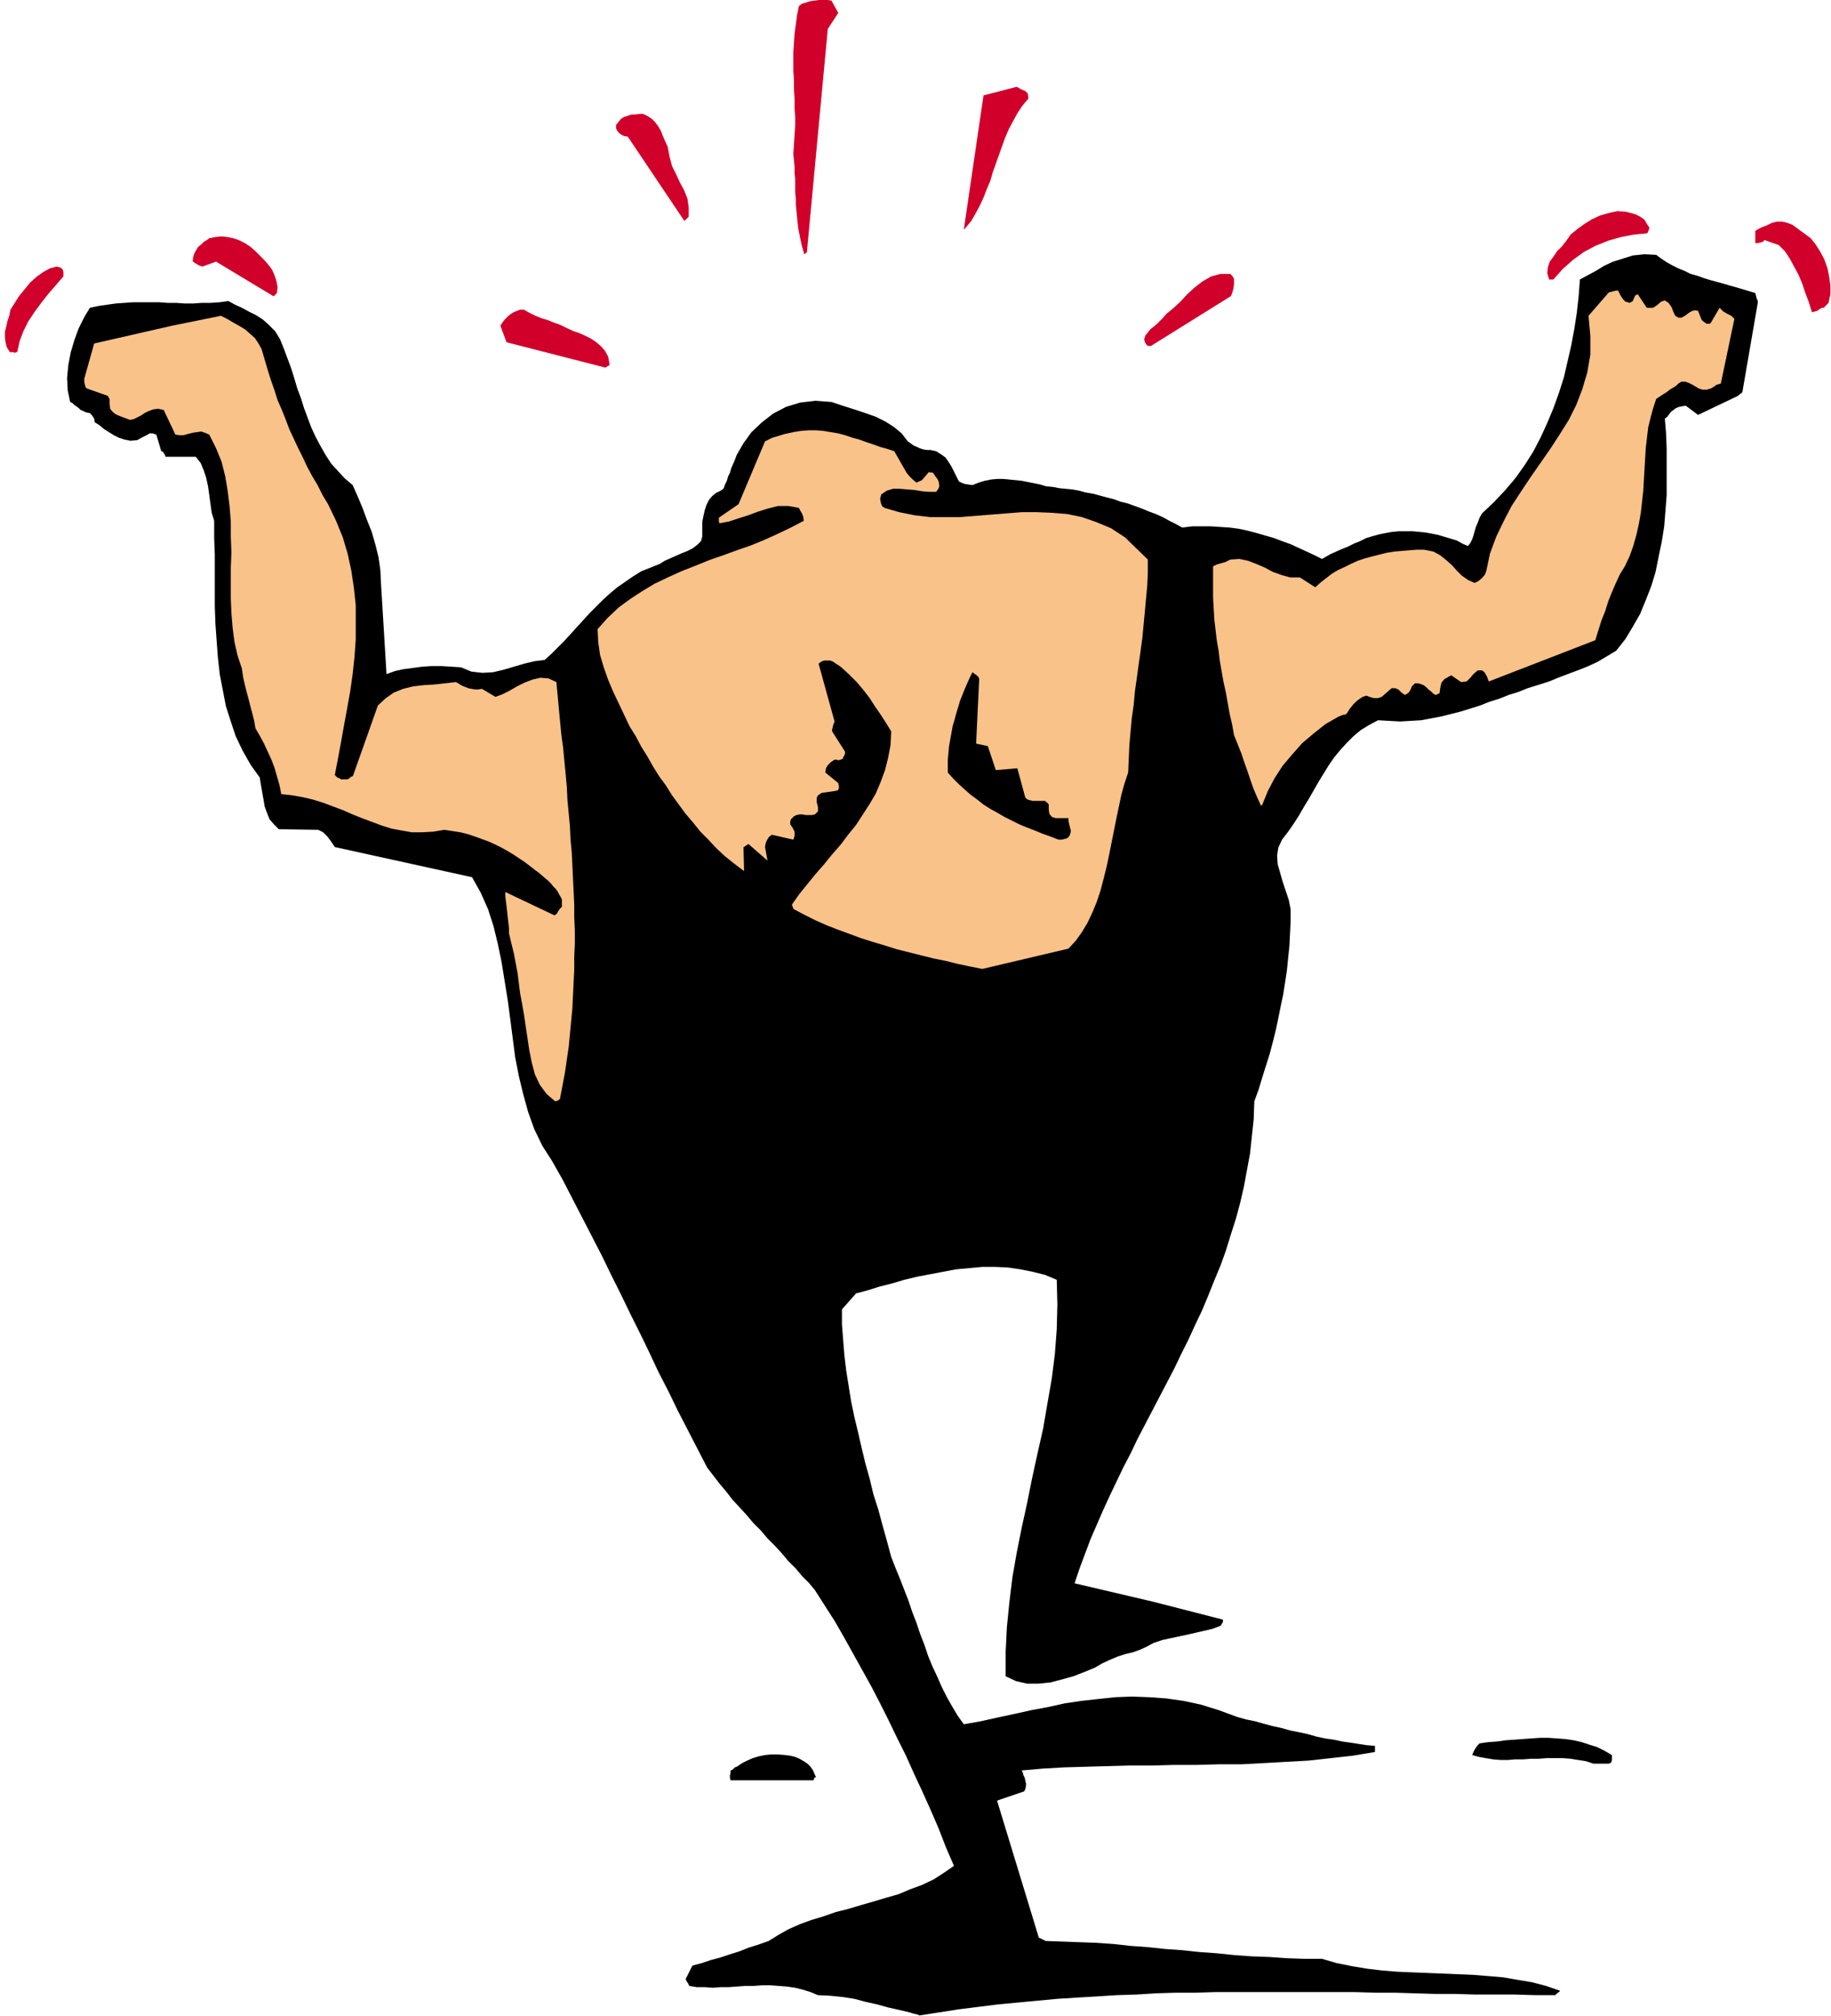 <?xml version="1.0" encoding="UTF-8" standalone="no"?>
<svg
   xmlns:dc="http://purl.org/dc/elements/1.1/"
   xmlns:cc="http://creativecommons.org/ns#"
   xmlns:rdf="http://www.w3.org/1999/02/22-rdf-syntax-ns#"
   xmlns:svg="http://www.w3.org/2000/svg"
   xmlns="http://www.w3.org/2000/svg"
   xmlns:sodipodi="http://sodipodi.sourceforge.net/DTD/sodipodi-0.dtd"
   xmlns:inkscape="http://www.inkscape.org/namespaces/inkscape"
   version="1.0"
   width="75.565mm"
   height="83.185mm"
   id="svg37"
   sodipodi:docname="AD004102.WMF">
  <sodipodi:namedview
     pagecolor="#ffffff"
     bordercolor="#666666"
     borderopacity="1"
     objecttolerance="10"
     gridtolerance="10"
     guidetolerance="10"
     inkscape:pageopacity="0"
     inkscape:pageshadow="2"
     inkscape:window-width="640"
     inkscape:window-height="480"
     id="namedview39" />
  <defs
     id="defs3">
    <pattern
       id="WMFhbasepattern"
       patternUnits="userSpaceOnUse"
       width="6"
       height="6"
       x="0"
       y="0" />
  </defs>
  <path
     style="fill:#000000;fill-rule:evenodd;fill-opacity:1;stroke:none;"
     d="  M 143.424,314.304   L 146.496,313.824   L 149.568,313.344   L 152.64,312.96   L 155.712,312.576   L 158.784,312.288   L 161.856,312   L 164.928,311.712   L 168,311.52   L 171.168,311.328   L 174.24,311.136   L 177.312,311.04   L 180.384,310.848   L 183.456,310.752   L 186.528,310.752   L 189.6,310.656   L 192.768,310.656   L 195.84,310.656   L 198.912,310.656   L 201.984,310.656   L 205.152,310.656   L 208.224,310.656   L 211.296,310.656   L 214.464,310.752   L 217.536,310.752   L 220.608,310.848   L 223.776,310.944   L 226.944,310.944   L 230.016,311.04   L 233.184,311.04   L 236.256,311.04   L 239.424,311.136   L 242.592,311.136   L 242.88,310.848   L 243.168,310.656   L 243.264,310.56   L 243.36,310.464   L 241.152,309.696   L 238.944,309.12   L 236.64,308.736   L 234.432,308.352   L 232.128,308.16   L 229.728,307.968   L 227.424,307.872   L 225.12,307.776   L 222.72,307.68   L 220.32,307.584   L 218.016,307.488   L 215.616,307.296   L 213.216,307.008   L 210.912,306.624   L 208.512,306.144   L 206.208,305.472   L 203.424,305.472   L 200.736,305.376   L 197.952,305.184   L 195.264,305.088   L 192.576,304.896   L 189.792,304.608   L 187.104,304.416   L 184.416,304.128   L 181.728,303.936   L 179.04,303.648   L 176.352,303.456   L 173.76,303.168   L 171.072,302.976   L 168.384,302.88   L 165.792,302.784   L 163.104,302.688   L 162.72,302.496   L 162.336,302.304   L 162.144,302.208   L 162.048,302.208   L 155.52,280.8   L 159.744,279.36   L 159.936,278.976   L 160.032,278.496   L 160.032,278.112   L 159.936,277.728   L 159.84,277.248   L 159.648,276.864   L 159.552,276.48   L 159.36,276.096   L 162.624,275.808   L 165.984,275.616   L 169.344,275.52   L 172.704,275.424   L 176.16,275.328   L 179.616,275.328   L 183.168,275.232   L 186.624,275.232   L 190.176,275.136   L 193.632,275.136   L 197.184,274.944   L 200.64,274.752   L 204.096,274.56   L 207.552,274.176   L 211.008,273.792   L 214.464,273.216   L 214.464,273.024   L 214.464,272.832   L 214.464,272.544   L 214.464,272.256   L 213.216,272.16   L 211.968,271.968   L 210.72,271.776   L 209.376,271.584   L 208.032,271.296   L 206.688,271.104   L 205.344,270.816   L 204,270.432   L 202.656,270.144   L 201.216,269.856   L 199.872,269.472   L 198.528,269.184   L 197.088,268.8   L 195.744,268.416   L 194.304,268.128   L 192.96,267.744   L 190.08,266.688   L 187.296,265.824   L 184.608,265.248   L 181.92,264.864   L 179.232,264.672   L 176.544,264.576   L 173.952,264.672   L 171.264,264.96   L 168.672,265.248   L 166.08,265.632   L 163.488,266.208   L 160.896,266.688   L 158.304,267.264   L 155.616,267.84   L 153.024,268.416   L 150.336,268.896   L 149.376,267.552   L 148.512,266.112   L 147.648,264.576   L 146.88,263.04   L 146.208,261.504   L 145.44,259.872   L 144.768,258.24   L 144.192,256.512   L 143.52,254.784   L 142.944,253.056   L 142.272,251.328   L 141.696,249.6   L 141.024,247.872   L 140.352,246.144   L 139.68,244.512   L 139.008,242.784   L 138.336,240.288   L 137.664,237.888   L 136.992,235.392   L 136.224,232.992   L 135.648,230.592   L 134.976,228.192   L 134.4,225.792   L 133.824,223.296   L 133.248,220.896   L 132.768,218.592   L 132.384,216.192   L 132,213.792   L 131.712,211.392   L 131.52,208.992   L 131.328,206.592   L 131.328,204.192   L 133.536,201.696   L 135.36,201.216   L 137.184,200.64   L 139.104,200.16   L 141.024,199.584   L 143.04,199.104   L 145.056,198.72   L 147.072,198.336   L 149.088,197.952   L 151.2,197.76   L 153.216,197.568   L 155.232,197.568   L 157.248,197.664   L 159.168,197.952   L 161.088,198.336   L 163.008,198.816   L 164.832,199.584   L 164.928,203.424   L 164.832,207.264   L 164.544,211.104   L 164.064,214.944   L 163.392,218.784   L 162.72,222.72   L 161.856,226.56   L 160.992,230.496   L 160.224,234.336   L 159.36,238.272   L 158.592,242.112   L 157.92,245.952   L 157.44,249.888   L 157.056,253.728   L 156.864,257.568   L 156.864,261.408   L 158.496,262.176   L 160.224,262.56   L 161.952,262.56   L 163.872,262.368   L 165.696,261.888   L 167.424,261.408   L 169.152,260.736   L 170.784,260.064   L 171.936,259.392   L 173.184,258.816   L 174.336,258.336   L 175.488,257.952   L 176.736,257.664   L 177.792,257.28   L 178.848,256.8   L 179.904,256.224   L 181.344,255.744   L 182.688,255.456   L 184.032,255.168   L 185.376,254.88   L 186.624,254.592   L 187.872,254.304   L 189.12,254.016   L 190.368,253.536   L 190.464,253.44   L 190.56,253.248   L 190.752,252.96   L 190.752,252.576   L 179.904,249.792   L 167.616,246.912   L 168.384,244.608   L 169.248,242.304   L 170.112,240   L 171.072,237.792   L 172.032,235.584   L 173.088,233.28   L 174.144,231.072   L 175.2,228.864   L 176.352,226.656   L 177.408,224.448   L 178.56,222.24   L 179.712,220.032   L 180.864,217.824   L 182.016,215.616   L 183.168,213.408   L 184.224,211.2   L 185.376,208.896   L 186.432,206.592   L 187.488,204.384   L 188.448,202.08   L 189.408,199.68   L 190.368,197.376   L 191.232,194.976   L 192,192.48   L 192.768,190.08   L 193.44,187.584   L 194.016,185.088   L 194.496,182.496   L 194.976,179.904   L 195.264,177.216   L 195.552,174.528   L 195.648,171.744   L 196.32,169.92   L 196.896,168   L 197.472,166.176   L 198.048,164.352   L 198.528,162.528   L 199.008,160.608   L 199.392,158.784   L 199.776,156.864   L 200.16,155.04   L 200.448,153.216   L 200.736,151.296   L 200.928,149.376   L 201.12,147.552   L 201.216,145.632   L 201.312,143.712   L 201.312,141.792   L 201.024,140.352   L 200.544,138.912   L 200.064,137.472   L 199.68,136.128   L 199.296,134.784   L 199.2,133.44   L 199.392,132.192   L 199.968,130.944   L 200.928,129.696   L 201.792,128.448   L 202.656,127.104   L 203.424,125.76   L 204.192,124.512   L 204.96,123.168   L 205.728,121.824   L 206.496,120.576   L 207.264,119.328   L 208.128,118.08   L 209.088,116.928   L 210.048,115.872   L 211.104,114.816   L 212.256,113.856   L 213.504,113.088   L 214.944,112.32   L 216.672,112.416   L 218.4,112.512   L 220.032,112.416   L 221.664,112.32   L 223.2,112.032   L 224.736,111.744   L 226.272,111.36   L 227.808,110.976   L 229.344,110.496   L 230.88,110.016   L 232.32,109.44   L 233.856,108.96   L 235.296,108.384   L 236.832,107.904   L 238.272,107.328   L 239.808,106.848   L 241.632,106.272   L 243.264,105.6   L 244.8,105.024   L 246.336,104.448   L 247.776,103.872   L 249.216,103.2   L 250.656,102.336   L 252.096,101.472   L 253.536,99.648   L 254.688,97.728   L 255.84,95.712   L 256.704,93.6   L 257.568,91.392   L 258.24,89.184   L 258.72,86.784   L 259.2,84.48   L 259.584,82.08   L 259.776,79.68   L 259.968,77.184   L 259.968,74.784   L 259.968,72.384   L 259.968,69.984   L 259.872,67.584   L 259.68,65.28   L 260.064,64.992   L 260.352,64.608   L 260.64,64.224   L 261.024,63.936   L 261.408,63.648   L 261.888,63.456   L 262.368,63.36   L 262.944,63.264   L 264.864,64.704   L 271.104,61.728   L 271.2,61.632   L 271.296,61.536   L 271.584,61.344   L 271.776,61.152   L 274.176,47.232   L 274.176,46.944   L 273.984,46.464   L 273.888,46.08   L 273.792,45.696   L 272.832,45.408   L 271.872,45.12   L 270.912,44.832   L 269.856,44.544   L 268.896,44.256   L 267.84,43.968   L 266.784,43.68   L 265.824,43.392   L 264.768,43.008   L 263.712,42.72   L 262.752,42.24   L 261.792,41.856   L 260.832,41.376   L 259.968,40.896   L 259.104,40.32   L 258.336,39.744   L 256.512,39.648   L 254.688,39.84   L 253.152,40.32   L 251.616,40.8   L 250.176,41.472   L 248.928,42.24   L 247.68,42.912   L 246.432,43.584   L 246.24,46.176   L 245.952,48.768   L 245.568,51.264   L 245.088,53.856   L 244.512,56.352   L 243.936,58.848   L 243.168,61.248   L 242.304,63.648   L 241.344,65.952   L 240.288,68.256   L 239.136,70.464   L 237.792,72.576   L 236.352,74.592   L 234.72,76.512   L 232.992,78.336   L 231.168,80.064   L 230.784,80.736   L 230.496,81.504   L 230.208,82.176   L 230.016,82.848   L 229.824,83.52   L 229.632,84.096   L 229.344,84.672   L 228.96,85.152   L 228.096,84.768   L 227.232,84.288   L 226.272,84   L 225.312,83.712   L 224.352,83.424   L 223.392,83.232   L 222.336,83.04   L 221.376,82.944   L 220.32,82.848   L 219.264,82.848   L 218.208,82.848   L 217.152,82.944   L 216.096,83.136   L 215.136,83.328   L 214.08,83.616   L 213.12,83.904   L 212.16,84.384   L 211.2,84.768   L 210.24,85.248   L 209.28,85.632   L 208.416,86.016   L 207.552,86.4   L 206.88,86.784   L 206.208,87.168   L 205.056,86.592   L 203.808,86.016   L 202.56,85.44   L 201.312,84.864   L 199.968,84.384   L 198.72,83.904   L 197.376,83.52   L 196.032,83.136   L 194.592,82.752   L 193.248,82.464   L 191.808,82.272   L 190.368,82.176   L 188.928,82.08   L 187.392,82.08   L 185.952,82.08   L 184.416,82.272   L 183.36,81.696   L 182.4,81.216   L 181.344,80.64   L 180.288,80.16   L 179.232,79.776   L 178.08,79.296   L 177.024,78.912   L 175.968,78.528   L 174.816,78.24   L 173.76,77.856   L 172.608,77.568   L 171.552,77.28   L 170.496,76.992   L 169.344,76.8   L 168.288,76.512   L 167.232,76.32   L 166.176,76.224   L 165.216,76.128   L 164.256,75.936   L 163.2,75.84   L 162.24,75.552   L 161.28,75.36   L 160.32,75.168   L 159.36,74.976   L 158.4,74.88   L 157.44,74.784   L 156.48,74.688   L 155.52,74.688   L 154.56,74.784   L 153.6,74.976   L 152.64,75.264   L 151.68,75.648   L 151.008,75.552   L 150.432,75.456   L 149.952,75.264   L 149.568,75.072   L 149.184,74.304   L 148.8,73.536   L 148.416,72.768   L 147.936,72   L 147.456,71.328   L 146.784,70.848   L 146.016,70.368   L 145.152,70.176   L 144.576,70.176   L 144,70.08   L 143.424,69.888   L 143.04,69.696   L 142.56,69.504   L 142.272,69.312   L 141.888,69.024   L 141.6,68.832   L 140.64,67.584   L 139.488,66.624   L 138.144,65.76   L 136.608,64.992   L 134.976,64.416   L 133.248,63.84   L 131.424,63.264   L 129.696,62.688   L 127.2,62.496   L 124.8,62.784   L 122.592,63.456   L 120.576,64.512   L 118.848,65.856   L 117.216,67.392   L 115.968,69.12   L 114.912,70.944   L 114.624,71.712   L 114.336,72.384   L 114.048,73.056   L 113.856,73.728   L 113.568,74.304   L 113.376,74.976   L 113.088,75.552   L 112.896,76.128   L 112.704,76.32   L 112.416,76.512   L 112.032,76.704   L 111.648,76.896   L 111.072,77.376   L 110.592,77.952   L 110.208,78.72   L 109.92,79.584   L 109.728,80.448   L 109.536,81.408   L 109.536,82.368   L 109.536,83.328   L 109.536,83.424   L 109.536,83.712   L 109.44,84   L 109.344,84.384   L 108.768,84.96   L 108,85.536   L 107.232,85.92   L 106.272,86.304   L 105.408,86.688   L 104.544,87.072   L 103.68,87.456   L 102.912,87.936   L 101.472,88.512   L 100.032,89.088   L 98.784,89.856   L 97.536,90.72   L 96.288,91.584   L 95.136,92.544   L 94.08,93.504   L 93.024,94.56   L 91.968,95.616   L 91.008,96.672   L 89.952,97.824   L 88.992,98.88   L 88.032,99.936   L 86.976,100.992   L 86.016,101.952   L 84.96,102.912   L 83.424,103.104   L 81.792,103.488   L 80.16,103.968   L 78.528,104.448   L 76.896,104.832   L 75.264,104.928   L 73.536,104.736   L 71.904,104.064   L 70.368,103.968   L 68.832,103.872   L 67.296,103.872   L 65.856,103.968   L 64.416,104.16   L 62.976,104.352   L 61.632,104.64   L 60.288,105.12   L 59.424,90.912   L 59.328,88.896   L 59.04,86.88   L 58.56,84.96   L 57.984,82.944   L 57.216,81.024   L 56.544,79.2   L 55.776,77.376   L 55.008,75.648   L 53.76,74.592   L 52.704,73.44   L 51.648,72.288   L 50.784,70.944   L 50.016,69.6   L 49.248,68.16   L 48.576,66.72   L 48,65.184   L 47.424,63.648   L 46.944,62.112   L 46.368,60.576   L 45.888,58.944   L 45.408,57.408   L 44.832,55.872   L 44.256,54.336   L 43.68,52.896   L 42.912,51.648   L 41.952,50.688   L 40.992,49.824   L 39.936,49.152   L 38.784,48.576   L 37.728,48   L 36.672,47.52   L 35.616,46.944   L 34.272,47.136   L 32.832,47.232   L 31.488,47.232   L 30.144,47.328   L 28.8,47.328   L 27.456,47.232   L 26.112,47.232   L 24.768,47.136   L 23.424,47.136   L 22.08,47.136   L 20.736,47.136   L 19.392,47.232   L 18.048,47.328   L 16.704,47.52   L 15.36,47.712   L 14.016,48   L 13.152,49.44   L 12.288,51.168   L 11.616,52.992   L 11.04,54.912   L 10.656,56.928   L 10.464,58.944   L 10.56,60.864   L 10.944,62.688   L 11.328,62.88   L 11.616,63.168   L 11.904,63.36   L 12.288,63.648   L 12.576,63.936   L 13.056,64.128   L 13.44,64.32   L 14.016,64.416   L 14.304,64.704   L 14.496,64.992   L 14.688,65.28   L 14.784,65.856   L 15.552,66.336   L 16.224,66.912   L 16.992,67.392   L 17.76,67.872   L 18.528,68.256   L 19.392,68.544   L 20.352,68.736   L 21.408,68.64   L 22.08,68.256   L 22.656,67.968   L 23.04,67.776   L 23.328,67.584   L 23.52,67.584   L 23.808,67.584   L 24.096,67.68   L 24.384,67.776   L 25.152,70.368   L 25.44,70.464   L 25.536,70.656   L 25.728,70.944   L 25.824,71.232   L 30.528,71.232   L 31.296,72.192   L 31.776,73.344   L 32.16,74.496   L 32.448,75.84   L 32.64,77.184   L 32.832,78.624   L 33.024,79.968   L 33.408,81.216   L 33.408,83.904   L 33.504,86.496   L 33.504,89.184   L 33.504,91.872   L 33.504,94.56   L 33.6,97.248   L 33.792,99.936   L 33.984,102.528   L 34.272,105.12   L 34.752,107.616   L 35.232,110.112   L 36,112.512   L 36.768,114.816   L 37.824,117.024   L 39.072,119.232   L 40.512,121.248   L 40.704,122.4   L 40.896,123.552   L 41.088,124.608   L 41.28,125.76   L 41.664,126.816   L 42.048,127.776   L 42.72,128.544   L 43.488,129.312   L 49.632,129.408   L 50.4,129.792   L 51.072,130.464   L 51.648,131.232   L 52.224,132.096   L 73.632,136.8   L 74.976,139.2   L 76.128,141.792   L 76.992,144.48   L 77.664,147.264   L 78.24,150.048   L 78.72,153.024   L 79.2,156   L 79.584,158.88   L 79.968,161.856   L 80.352,164.832   L 80.928,167.808   L 81.6,170.592   L 82.368,173.376   L 83.328,176.064   L 84.576,178.656   L 86.112,181.056   L 87.744,183.936   L 89.28,186.912   L 90.816,189.888   L 92.352,192.864   L 93.888,195.84   L 95.328,198.816   L 96.864,201.888   L 98.304,204.864   L 99.84,207.936   L 101.28,210.912   L 102.72,213.984   L 104.256,216.96   L 105.696,219.936   L 107.232,222.912   L 108.768,225.888   L 110.304,228.864   L 111.264,230.112   L 112.224,231.36   L 113.28,232.608   L 114.24,233.856   L 115.392,235.104   L 116.448,236.256   L 117.504,237.504   L 118.656,238.656   L 119.712,239.904   L 120.864,241.056   L 121.92,242.208   L 122.976,243.456   L 124.128,244.608   L 125.088,245.76   L 126.144,246.816   L 127.104,247.968   L 128.64,250.368   L 130.176,252.768   L 131.616,255.264   L 133.056,257.856   L 134.496,260.448   L 135.936,263.04   L 137.28,265.632   L 138.624,268.32   L 139.968,271.104   L 141.312,273.792   L 142.56,276.576   L 143.904,279.456   L 145.152,282.24   L 146.4,285.12   L 147.552,288.096   L 148.8,290.976   L 147.264,292.032   L 145.632,293.088   L 143.808,293.952   L 141.984,294.624   L 140.16,295.392   L 138.144,295.968   L 136.224,296.544   L 134.208,297.12   L 132.288,297.696   L 130.368,298.176   L 128.448,298.848   L 126.528,299.424   L 124.704,300.096   L 122.976,300.864   L 121.44,301.728   L 119.904,302.688   L 118.272,303.264   L 116.736,303.744   L 115.296,304.32   L 113.76,304.8   L 112.32,305.28   L 110.88,305.664   L 109.44,306.144   L 108,306.528   L 106.944,308.64   L 107.04,308.832   L 107.136,309.024   L 107.328,309.312   L 107.52,309.696   L 108.672,309.888   L 109.92,309.888   L 111.168,309.984   L 112.416,309.888   L 113.664,309.888   L 115.008,309.792   L 116.256,309.696   L 117.6,309.696   L 118.848,309.6   L 120.192,309.6   L 121.44,309.696   L 122.688,309.792   L 124.032,309.984   L 125.184,310.272   L 126.432,310.656   L 127.584,311.136   L 129.504,311.232   L 131.424,311.424   L 133.248,311.712   L 135.072,312.192   L 136.8,312.576   L 138.528,313.056   L 140.256,313.44   L 141.888,313.824   L 142.464,314.016   L 142.944,314.112   L 143.232,314.208   L 143.424,314.304  z "
     id="path5" />
  <path
     style="fill:#000000;fill-rule:evenodd;fill-opacity:1;stroke:none;"
     d="  M 114.912,277.632   L 126.912,277.632   L 127.008,277.248   L 127.2,277.152   L 127.296,277.152   L 127.104,276.768   L 126.816,276.096   L 126.432,275.52   L 125.952,275.04   L 125.376,274.656   L 124.704,274.272   L 124.032,273.984   L 123.264,273.792   L 122.496,273.696   L 121.344,273.6   L 120.288,273.6   L 119.328,273.696   L 118.368,273.888   L 117.408,274.176   L 116.544,274.56   L 115.776,274.944   L 114.912,275.52   L 114.624,275.616   L 114.432,275.808   L 114.24,276   L 113.952,276.096   L 113.952,276.48   L 113.856,276.864   L 113.856,277.248   L 113.952,277.632   L 114.144,277.632   L 114.336,277.632   L 114.624,277.632   L 114.912,277.632  z "
     id="path7" />
  <path
     style="fill:#000000;fill-rule:evenodd;fill-opacity:1;stroke:none;"
     d="  M 248.544,275.04   L 250.944,275.04   L 251.328,274.848   L 251.424,274.464   L 251.424,274.08   L 251.424,273.696   L 250.272,273.024   L 249.12,272.448   L 247.872,272.064   L 246.72,271.68   L 245.472,271.392   L 244.128,271.2   L 242.88,271.104   L 241.536,271.008   L 240.192,271.008   L 238.848,271.104   L 237.504,271.2   L 236.16,271.296   L 234.816,271.392   L 233.472,271.584   L 232.128,271.68   L 230.784,271.872   L 230.496,272.16   L 230.208,272.544   L 229.92,273.024   L 229.632,273.696   L 230.688,273.984   L 231.744,274.176   L 232.896,274.368   L 234.048,274.464   L 235.2,274.464   L 236.352,274.368   L 237.6,274.368   L 238.848,274.272   L 240,274.272   L 241.248,274.176   L 242.496,274.176   L 243.744,274.176   L 244.992,274.272   L 246.144,274.464   L 247.392,274.656   L 248.544,275.04  z "
     id="path9" />
  <path
     style="fill:#f9c288;fill-rule:evenodd;fill-opacity:1;stroke:none;"
     d="  M 87.072,171.648   L 87.072,171.552   L 87.264,171.456   L 87.36,171.36   L 87.36,171.264   L 87.744,169.248   L 88.128,167.232   L 88.416,165.216   L 88.704,163.296   L 88.896,161.28   L 89.088,159.264   L 89.28,157.248   L 89.376,155.232   L 89.472,153.216   L 89.568,151.2   L 89.568,149.184   L 89.664,147.168   L 89.664,145.152   L 89.568,143.04   L 89.568,141.024   L 89.472,139.008   L 89.376,136.992   L 89.28,134.976   L 89.184,132.96   L 88.992,130.944   L 88.896,128.832   L 88.704,126.816   L 88.512,124.8   L 88.416,122.784   L 88.224,120.672   L 88.032,118.656   L 87.84,116.64   L 87.552,114.528   L 87.36,112.512   L 87.168,110.496   L 86.976,108.384   L 86.784,106.368   L 85.536,105.792   L 84.288,105.696   L 83.04,105.984   L 81.792,106.464   L 80.64,107.04   L 79.488,107.712   L 78.336,108.288   L 77.28,108.672   L 75.168,107.424   L 74.592,107.52   L 74.112,107.52   L 73.536,107.424   L 73.056,107.328   L 72.576,107.136   L 72.096,106.944   L 71.616,106.656   L 71.136,106.368   L 69.408,106.56   L 67.68,106.752   L 66.048,106.848   L 64.416,107.04   L 62.88,107.424   L 61.44,108   L 60.192,108.864   L 58.944,110.016   L 55.104,120.864   L 55.008,121.056   L 54.72,121.152   L 54.528,121.344   L 54.24,121.536   L 54.048,121.536   L 53.76,121.536   L 53.472,121.536   L 53.184,121.536   L 52.896,121.344   L 52.608,121.248   L 52.416,121.056   L 52.224,120.864   L 52.704,118.368   L 53.184,115.776   L 53.664,113.088   L 54.144,110.496   L 54.624,107.808   L 55.008,105.12   L 55.296,102.432   L 55.488,99.744   L 55.488,97.056   L 55.488,94.368   L 55.2,91.68   L 54.816,89.088   L 54.24,86.4   L 53.472,83.808   L 52.416,81.216   L 51.168,78.624   L 50.304,77.184   L 49.536,75.648   L 48.672,74.208   L 47.904,72.768   L 47.232,71.328   L 46.464,69.792   L 45.792,68.352   L 45.12,66.912   L 44.544,65.376   L 43.968,63.936   L 43.296,62.4   L 42.816,60.864   L 42.24,59.232   L 41.76,57.696   L 41.28,56.064   L 40.8,54.432   L 40.32,53.568   L 39.744,52.704   L 38.976,52.032   L 38.208,51.36   L 37.248,50.784   L 36.384,50.304   L 35.424,49.728   L 34.464,49.248   L 26.88,50.784   L 14.688,53.568   L 13.152,59.04   L 13.152,59.616   L 13.248,60   L 13.344,60.384   L 13.536,60.576   L 16.8,61.728   L 17.088,62.208   L 17.088,62.976   L 17.184,63.744   L 17.568,64.224   L 18.048,64.608   L 18.72,64.896   L 19.488,65.184   L 20.256,65.472   L 20.832,65.376   L 21.408,65.088   L 21.984,64.8   L 22.56,64.416   L 23.136,64.128   L 23.904,63.84   L 24.672,63.744   L 25.536,63.936   L 27.36,67.776   L 28.032,67.872   L 28.608,67.872   L 29.28,67.68   L 30.048,67.488   L 30.72,67.392   L 31.392,67.296   L 31.968,67.488   L 32.64,67.776   L 33.696,69.888   L 34.56,72   L 35.136,74.304   L 35.52,76.608   L 35.808,78.912   L 36,81.312   L 36,83.712   L 36.096,86.112   L 36,88.512   L 36,90.912   L 36,93.312   L 36.096,95.616   L 36.288,97.92   L 36.576,100.128   L 37.056,102.24   L 37.728,104.256   L 37.92,105.6   L 38.208,106.848   L 38.496,108   L 38.784,109.056   L 39.072,110.208   L 39.36,111.264   L 39.648,112.416   L 39.84,113.568   L 40.512,114.72   L 41.184,115.968   L 41.76,117.216   L 42.336,118.464   L 42.816,119.712   L 43.2,121.056   L 43.584,122.4   L 43.872,123.84   L 45.6,124.032   L 47.232,124.32   L 48.864,124.704   L 50.4,125.184   L 51.936,125.76   L 53.472,126.336   L 55.008,127.008   L 56.448,127.584   L 57.984,128.16   L 59.52,128.736   L 61.056,129.216   L 62.592,129.504   L 64.224,129.792   L 65.856,129.792   L 67.584,129.696   L 69.312,129.408   L 70.56,129.6   L 71.808,129.792   L 72.96,130.08   L 74.112,130.464   L 75.168,130.848   L 76.224,131.232   L 77.28,131.712   L 78.24,132.192   L 79.104,132.672   L 80.064,133.248   L 80.928,133.824   L 81.792,134.4   L 82.56,134.976   L 83.424,135.648   L 84.192,136.224   L 84.96,136.896   L 85.536,137.376   L 85.92,137.76   L 86.304,138.24   L 86.688,138.624   L 86.976,139.008   L 87.168,139.392   L 87.456,139.872   L 87.648,140.256   L 87.648,140.544   L 87.648,140.832   L 87.648,141.12   L 87.648,141.408   L 87.36,141.696   L 87.072,142.08   L 86.88,142.464   L 86.496,142.752   L 78.816,139.104   L 78.816,139.776   L 78.912,140.544   L 79.008,141.312   L 79.104,142.176   L 79.2,143.04   L 79.296,143.904   L 79.392,144.768   L 79.392,145.536   L 79.776,147.168   L 80.16,148.704   L 80.448,150.24   L 80.736,151.776   L 80.928,153.312   L 81.12,154.848   L 81.408,156.384   L 81.696,158.016   L 81.984,159.936   L 82.272,161.856   L 82.56,163.776   L 82.944,165.696   L 83.424,167.52   L 84.192,169.152   L 85.248,170.592   L 86.592,171.744   L 86.688,171.744   L 86.88,171.648   L 86.976,171.648   L 87.072,171.648  z "
     id="path11" />
  <path
     style="fill:#f9c288;fill-rule:evenodd;fill-opacity:1;stroke:none;"
     d="  M 153.216,151.104   L 166.656,147.936   L 167.808,146.688   L 168.768,145.344   L 169.632,143.904   L 170.4,142.272   L 171.072,140.64   L 171.648,138.912   L 172.128,137.088   L 172.608,135.168   L 172.992,133.344   L 173.376,131.424   L 173.76,129.504   L 174.144,127.584   L 174.528,125.76   L 174.912,123.936   L 175.392,122.208   L 175.968,120.48   L 176.064,118.368   L 176.16,116.16   L 176.352,114.048   L 176.544,111.936   L 176.832,109.92   L 177.024,107.808   L 177.312,105.792   L 177.6,103.68   L 177.888,101.664   L 178.176,99.552   L 178.368,97.536   L 178.56,95.52   L 178.752,93.408   L 178.944,91.392   L 179.04,89.376   L 179.04,87.264   L 175.488,83.808   L 173.28,82.368   L 170.976,81.408   L 168.768,80.64   L 166.464,80.16   L 164.064,79.968   L 161.76,79.872   L 159.36,79.872   L 156.96,80.064   L 154.56,80.256   L 152.16,80.448   L 149.76,80.64   L 147.36,80.64   L 145.056,80.64   L 142.656,80.352   L 140.256,79.872   L 137.952,79.2   L 137.568,78.912   L 137.376,78.336   L 137.28,77.76   L 137.472,77.088   L 138.336,76.512   L 139.296,76.224   L 140.352,76.224   L 141.504,76.32   L 142.656,76.416   L 143.808,76.608   L 144.96,76.704   L 146.016,76.704   L 146.304,76.32   L 146.496,75.936   L 146.496,75.552   L 146.4,75.072   L 146.208,74.688   L 145.92,74.304   L 145.728,74.016   L 145.536,73.728   L 144.864,73.632   L 144.384,74.208   L 143.808,74.88   L 142.944,75.264   L 142.368,74.784   L 141.888,74.304   L 141.408,73.728   L 141.024,73.056   L 140.64,72.384   L 140.256,71.712   L 139.872,71.04   L 139.488,70.368   L 138.336,69.984   L 137.28,69.696   L 136.224,69.312   L 135.072,68.928   L 134.016,68.544   L 132.96,68.256   L 131.808,67.872   L 130.752,67.584   L 129.6,67.392   L 128.448,67.2   L 127.296,67.104   L 126.144,67.104   L 124.896,67.2   L 123.744,67.392   L 122.4,67.68   L 121.152,68.064   L 120.48,68.256   L 120.096,68.448   L 119.712,68.64   L 119.328,68.832   L 115.2,78.624   L 112.128,80.736   L 112.128,80.832   L 112.128,81.024   L 112.128,81.312   L 112.224,81.6   L 113.76,81.312   L 115.2,80.832   L 116.736,80.352   L 118.272,79.776   L 119.808,79.296   L 121.344,78.912   L 122.976,78.912   L 124.608,79.2   L 124.8,79.584   L 125.088,80.064   L 125.28,80.544   L 125.376,81.216   L 123.36,82.272   L 121.344,83.232   L 119.232,84.192   L 117.12,85.056   L 114.912,85.824   L 112.8,86.592   L 110.592,87.36   L 108.48,88.224   L 106.272,89.088   L 104.16,90.048   L 102.144,91.008   L 100.224,92.16   L 98.304,93.408   L 96.48,94.752   L 94.752,96.384   L 93.216,98.112   L 93.312,100.128   L 93.6,102.144   L 94.176,104.064   L 94.848,105.984   L 95.616,107.808   L 96.48,109.632   L 97.344,111.456   L 98.208,113.28   L 99.168,114.816   L 100.032,116.448   L 100.992,117.984   L 101.856,119.52   L 102.816,121.056   L 103.872,122.496   L 104.832,124.032   L 105.888,125.472   L 106.944,126.912   L 108.096,128.256   L 109.248,129.696   L 110.496,130.944   L 111.744,132.288   L 113.088,133.536   L 114.528,134.688   L 116.064,135.84   L 115.968,132.096   L 116.064,132.096   L 116.16,132   L 116.448,131.808   L 116.736,131.616   L 119.712,134.208   L 119.328,132.096   L 119.424,131.52   L 119.616,131.04   L 119.904,130.56   L 120.384,130.176   L 123.744,130.944   L 123.936,130.368   L 123.936,129.696   L 123.648,129.12   L 123.264,128.544   L 123.264,128.448   L 123.264,128.16   L 123.36,127.776   L 123.552,127.584   L 123.84,127.296   L 124.224,127.104   L 124.704,127.008   L 125.184,127.008   L 125.664,127.104   L 126.144,127.104   L 126.624,127.104   L 127.104,127.008   L 127.584,126.528   L 127.584,125.856   L 127.392,125.088   L 127.392,124.416   L 127.488,124.224   L 127.584,124.032   L 127.872,123.84   L 128.16,123.648   L 130.176,123.36   L 130.656,123.264   L 130.848,122.976   L 130.848,122.592   L 130.752,122.112   L 128.736,120.48   L 128.832,119.808   L 129.12,119.328   L 129.6,118.848   L 130.176,118.464   L 130.464,118.464   L 130.752,118.56   L 131.136,118.464   L 131.52,118.272   L 131.52,118.08   L 131.712,117.792   L 131.808,117.504   L 131.808,117.216   L 129.792,114.048   L 129.792,113.76   L 129.888,113.376   L 129.984,112.992   L 130.176,112.512   L 127.68,103.488   L 128.064,103.2   L 128.544,103.008   L 128.928,103.008   L 129.504,103.008   L 129.984,103.2   L 130.368,103.488   L 130.848,103.776   L 131.232,104.064   L 132.48,105.216   L 133.632,106.368   L 134.688,107.616   L 135.648,108.864   L 136.512,110.208   L 137.376,111.456   L 138.24,112.8   L 139.008,114.048   L 138.912,116.16   L 138.528,118.176   L 138.048,120.096   L 137.376,121.92   L 136.608,123.744   L 135.648,125.376   L 134.592,127.008   L 133.536,128.64   L 132.288,130.176   L 131.136,131.712   L 129.792,133.248   L 128.544,134.784   L 127.2,136.32   L 125.952,137.856   L 124.704,139.392   L 123.552,141.024   L 123.552,141.216   L 123.648,141.408   L 123.744,141.696   L 123.84,141.792   L 125.472,142.656   L 127.2,143.52   L 128.928,144.288   L 130.656,144.96   L 132.48,145.632   L 134.304,146.304   L 136.128,146.88   L 138.048,147.456   L 139.872,148.032   L 141.792,148.512   L 143.712,148.992   L 145.632,149.472   L 147.552,149.856   L 149.472,150.336   L 151.296,150.72   L 153.216,151.104  z "
     id="path13" />
  <path
     style="fill:#000000;fill-rule:evenodd;fill-opacity:1;stroke:none;"
     d="  M 165.12,130.944   L 165.6,130.944   L 165.984,130.848   L 166.368,130.752   L 166.656,130.56   L 166.848,130.272   L 166.944,129.984   L 167.04,129.6   L 166.944,129.216   L 166.848,128.832   L 166.752,128.448   L 166.656,127.968   L 166.656,127.584   L 164.64,127.584   L 164.064,127.392   L 163.68,126.912   L 163.584,126.24   L 163.584,125.472   L 163.392,125.184   L 163.296,125.184   L 163.296,125.184   L 163.008,124.896   L 162.624,124.896   L 162.24,124.896   L 161.856,124.896   L 161.472,124.896   L 161.088,124.896   L 160.704,124.8   L 160.32,124.704   L 159.936,124.416   L 158.688,119.808   L 155.328,120.096   L 154.08,116.352   L 152.256,115.968   L 152.736,105.888   L 152.64,105.6   L 152.352,105.312   L 152.064,105.12   L 151.68,104.832   L 151.296,105.6   L 150.912,106.464   L 150.528,107.328   L 150.144,108.288   L 149.76,109.248   L 149.472,110.208   L 149.184,111.168   L 148.896,112.224   L 148.608,113.184   L 148.416,114.24   L 148.224,115.296   L 148.032,116.352   L 147.936,117.408   L 147.84,118.464   L 147.84,119.424   L 147.84,120.48   L 148.704,121.44   L 149.568,122.304   L 150.528,123.168   L 151.392,123.936   L 152.448,124.704   L 153.408,125.472   L 154.464,126.144   L 155.52,126.72   L 156.672,127.392   L 157.824,127.968   L 158.976,128.544   L 160.128,129.024   L 161.376,129.504   L 162.528,129.984   L 163.872,130.464   L 165.12,130.944  z "
     id="path15" />
  <path
     style="fill:#f9c288;fill-rule:evenodd;fill-opacity:1;stroke:none;"
     d="  M 196.896,125.472   L 197.76,123.36   L 198.816,121.344   L 200.064,119.424   L 201.6,117.6   L 203.136,115.872   L 204.96,114.336   L 206.784,112.896   L 208.8,111.744   L 209.28,111.552   L 209.568,111.456   L 209.76,111.456   L 209.856,111.456   L 210.144,111.168   L 210.432,110.688   L 210.72,110.304   L 211.104,109.824   L 211.488,109.44   L 211.968,109.056   L 212.544,108.672   L 213.12,108.48   L 213.6,108.672   L 214.272,108.864   L 214.944,108.864   L 215.52,108.672   L 217.056,107.328   L 217.632,107.328   L 218.112,107.52   L 218.592,108   L 219.168,108.384   L 219.744,108   L 220.032,107.52   L 220.224,107.04   L 220.704,106.56   L 221.184,106.56   L 221.568,106.656   L 222.048,106.848   L 222.432,107.136   L 222.816,107.52   L 223.2,107.808   L 223.584,108.192   L 223.968,108.384   L 224.544,108.096   L 224.64,107.328   L 224.832,106.464   L 225.312,105.888   L 225.504,105.792   L 225.696,105.696   L 225.984,105.504   L 226.368,105.312   L 227.904,106.368   L 228.768,106.272   L 229.344,105.696   L 229.824,105.12   L 230.496,104.544   L 231.168,104.544   L 231.552,104.832   L 231.936,105.504   L 232.224,106.272   L 248.832,99.84   L 249.312,98.304   L 249.792,96.768   L 250.368,95.328   L 250.848,93.792   L 251.424,92.352   L 252,91.008   L 252.672,89.568   L 253.44,88.32   L 254.208,86.688   L 254.784,85.056   L 255.264,83.328   L 255.648,81.6   L 255.936,79.968   L 256.128,78.24   L 256.32,76.512   L 256.416,74.784   L 256.512,73.152   L 256.608,71.52   L 256.704,69.888   L 256.896,68.256   L 257.088,66.624   L 257.472,65.088   L 257.856,63.648   L 258.336,62.208   L 258.912,61.824   L 259.488,61.44   L 259.968,61.152   L 260.448,60.768   L 260.928,60.48   L 261.408,60.192   L 261.792,59.808   L 262.272,59.52   L 262.848,59.52   L 263.424,59.712   L 264,60   L 264.48,60.288   L 264.96,60.576   L 265.536,60.768   L 266.208,60.768   L 266.88,60.576   L 267.36,60.288   L 267.744,60   L 268.128,59.904   L 268.416,59.808   L 270.528,49.728   L 270.048,49.248   L 269.472,48.96   L 268.8,48.576   L 268.224,48   L 266.88,50.304   L 266.688,50.496   L 266.496,50.496   L 266.208,50.496   L 265.92,50.304   L 265.44,49.92   L 265.248,49.44   L 265.056,48.96   L 264.864,48.48   L 264.384,48.384   L 264,48.48   L 263.616,48.672   L 263.328,48.864   L 262.944,49.152   L 262.656,49.344   L 262.272,49.536   L 261.792,49.536   L 261.312,49.248   L 261.024,48.672   L 260.736,47.904   L 260.256,47.232   L 259.68,46.848   L 259.104,47.04   L 258.432,47.616   L 257.856,48   L 257.472,48   L 257.184,48   L 256.896,48   L 256.8,47.904   L 255.456,45.888   L 255.072,46.08   L 254.88,46.464   L 254.688,46.944   L 254.208,47.232   L 253.536,47.04   L 253.152,46.656   L 252.768,46.08   L 252.384,45.312   L 252.096,45.312   L 251.712,45.408   L 251.328,45.504   L 250.944,45.6   L 247.776,49.248   L 248.064,52.416   L 248.064,55.296   L 247.584,58.08   L 246.816,60.672   L 245.856,63.168   L 244.704,65.472   L 243.264,67.776   L 241.824,69.984   L 240.288,72.192   L 238.752,74.4   L 237.216,76.704   L 235.776,78.912   L 234.528,81.312   L 233.376,83.712   L 232.416,86.304   L 231.84,88.992   L 231.648,89.568   L 231.168,90.144   L 230.592,90.624   L 230.016,90.912   L 228.96,90.432   L 228,89.76   L 227.232,88.992   L 226.464,88.128   L 225.6,87.36   L 224.64,86.592   L 223.584,86.016   L 222.144,85.728   L 220.992,85.728   L 219.744,85.824   L 218.592,85.92   L 217.44,86.016   L 216.288,86.208   L 215.136,86.496   L 213.984,86.784   L 212.928,87.072   L 211.776,87.456   L 210.72,87.936   L 209.76,88.416   L 208.704,88.896   L 207.744,89.472   L 206.88,90.144   L 206.016,90.816   L 205.152,91.584   L 202.752,90.048   L 201.216,90.048   L 199.872,89.664   L 198.528,89.184   L 197.28,88.512   L 195.936,87.936   L 194.688,87.456   L 193.344,87.168   L 191.904,87.264   L 191.136,87.648   L 190.464,87.84   L 189.792,88.032   L 189.216,88.32   L 189.216,89.952   L 189.216,91.584   L 189.216,93.216   L 189.312,94.848   L 189.408,96.576   L 189.6,98.208   L 189.792,99.84   L 190.08,101.472   L 190.272,103.104   L 190.56,104.736   L 190.848,106.368   L 191.232,108.096   L 191.52,109.728   L 191.808,111.36   L 192.192,112.992   L 192.48,114.624   L 193.056,116.064   L 193.632,117.504   L 194.112,118.944   L 194.592,120.288   L 195.072,121.728   L 195.552,123.072   L 196.128,124.416   L 196.704,125.664   L 196.704,125.664   L 196.8,125.568   L 196.896,125.472   L 196.896,125.472  z "
     id="path17" />
  <path
     style="fill:#d1002b;fill-rule:evenodd;fill-opacity:1;stroke:none;"
     d="  M 95.04,57.024   L 95.04,56.928   L 95.04,56.736   L 95.04,56.64   L 95.04,56.544   L 94.848,55.584   L 94.368,54.72   L 93.792,54.048   L 93.024,53.376   L 92.16,52.8   L 91.2,52.32   L 90.336,51.936   L 89.472,51.648   L 88.416,51.168   L 87.456,50.688   L 86.4,50.304   L 85.44,49.92   L 84.48,49.632   L 83.52,49.248   L 82.56,48.768   L 81.696,48.288   L 81.12,48.288   L 80.64,48.48   L 80.16,48.672   L 79.68,48.96   L 79.2,49.344   L 78.816,49.728   L 78.432,50.208   L 78.048,50.784   L 79.008,53.376   L 94.368,57.312   L 94.464,57.312   L 94.752,57.12   L 94.944,57.024   L 95.04,57.024  z "
     id="path19" />
  <path
     style="fill:#d1002b;fill-rule:evenodd;fill-opacity:1;stroke:none;"
     d="  M 2.304,55.008   L 2.4,55.008   L 2.496,54.912   L 2.592,54.912   L 2.688,54.912   L 3.072,53.184   L 3.648,51.648   L 4.416,50.112   L 5.376,48.672   L 6.432,47.232   L 7.488,45.888   L 8.736,44.448   L 9.888,43.104   L 9.888,43.008   L 9.888,42.72   L 9.888,42.432   L 9.792,42.048   L 9.696,41.952   L 9.504,41.76   L 9.216,41.664   L 8.832,41.568   L 7.776,41.856   L 6.72,42.432   L 5.664,43.2   L 4.704,44.064   L 3.84,45.12   L 2.976,46.176   L 2.304,47.232   L 1.632,48.288   L 1.44,49.248   L 1.152,50.112   L 0.96,50.976   L 0.768,51.744   L 0.768,52.608   L 0.864,53.376   L 1.056,54.144   L 1.536,54.912   L 1.632,54.912   L 1.824,54.912   L 2.016,54.912   L 2.304,55.008  z "
     id="path21" />
  <path
     style="fill:#d1002b;fill-rule:evenodd;fill-opacity:1;stroke:none;"
     d="  M 179.52,53.952   L 192,46.176   L 192.192,45.696   L 192.384,45.024   L 192.48,44.352   L 192.48,43.584   L 192.48,43.488   L 192.384,43.296   L 192.192,43.008   L 191.904,42.72   L 190.368,42.72   L 188.928,43.104   L 187.584,43.872   L 186.336,44.832   L 185.184,45.888   L 184.128,47.04   L 182.976,48.096   L 181.92,48.96   L 181.44,49.536   L 180.96,50.016   L 180.48,50.496   L 179.904,50.976   L 179.424,51.36   L 179.04,51.84   L 178.656,52.32   L 178.464,52.896   L 178.56,53.28   L 178.752,53.664   L 179.04,53.952   L 179.52,53.952  z "
     id="path23" />
  <path
     style="fill:#d1002b;fill-rule:evenodd;fill-opacity:1;stroke:none;"
     d="  M 283.488,48.48   L 283.68,48.288   L 283.872,48.192   L 284.16,48   L 284.544,48   L 284.544,47.904   L 284.736,47.712   L 284.928,47.52   L 285.216,47.232   L 285.504,45.888   L 285.504,44.544   L 285.312,43.104   L 285.024,41.76   L 284.544,40.416   L 283.872,39.168   L 283.2,38.112   L 282.432,37.152   L 281.664,36.576   L 280.992,36.096   L 280.224,35.52   L 279.552,35.04   L 278.784,34.752   L 278.016,34.56   L 277.152,34.56   L 276.384,34.752   L 275.616,35.136   L 274.848,35.424   L 274.272,35.712   L 273.792,36   L 273.792,37.92   L 274.08,37.92   L 274.56,37.824   L 274.944,37.728   L 275.232,37.44   L 277.44,38.208   L 278.4,39.168   L 279.168,40.32   L 279.84,41.568   L 280.512,42.816   L 281.088,44.16   L 281.568,45.6   L 282.144,47.136   L 282.624,48.672   L 282.72,48.672   L 283.104,48.576   L 283.392,48.48   L 283.488,48.48  z "
     id="path25" />
  <path
     style="fill:#d1002b;fill-rule:evenodd;fill-opacity:1;stroke:none;"
     d="  M 42.72,46.176   L 42.816,46.08   L 43.008,45.888   L 43.104,45.792   L 43.2,45.696   L 43.296,44.736   L 43.104,43.776   L 42.816,42.912   L 42.432,42.048   L 41.856,41.28   L 41.184,40.512   L 40.512,39.84   L 39.84,39.168   L 39.072,38.496   L 38.208,37.92   L 37.248,37.44   L 36.384,37.152   L 35.424,36.96   L 34.56,36.864   L 33.6,36.96   L 32.64,37.152   L 32.256,37.44   L 31.776,37.728   L 31.392,38.112   L 30.912,38.496   L 30.624,38.976   L 30.336,39.456   L 30.144,40.032   L 30.048,40.704   L 30.24,40.896   L 30.528,41.088   L 31.008,41.376   L 31.584,41.568   L 33.696,40.8   L 42.624,46.176   L 42.624,46.176   L 42.72,46.176   L 42.72,46.176   L 42.72,46.176  z "
     id="path27" />
  <path
     style="fill:#d1002b;fill-rule:evenodd;fill-opacity:1;stroke:none;"
     d="  M 242.304,43.584   L 243.744,41.952   L 245.376,40.512   L 247.104,39.264   L 248.928,38.304   L 250.848,37.536   L 252.864,36.96   L 254.88,36.576   L 256.896,36.384   L 256.992,36.288   L 257.088,36.096   L 257.184,35.808   L 257.28,35.52   L 256.896,34.944   L 256.512,34.272   L 255.84,33.792   L 255.072,33.408   L 253.632,33.024   L 252.288,32.928   L 250.944,33.216   L 249.6,33.6   L 248.352,34.176   L 247.104,34.944   L 246.048,35.712   L 244.992,36.576   L 244.32,37.536   L 243.648,38.4   L 242.88,39.168   L 242.304,40.032   L 241.728,40.8   L 241.44,41.664   L 241.344,42.624   L 241.632,43.584   L 241.728,43.584   L 241.824,43.584   L 242.112,43.584   L 242.304,43.584  z "
     id="path29" />
  <path
     style="fill:#d1002b;fill-rule:evenodd;fill-opacity:1;stroke:none;"
     d="  M 125.856,39.36   L 129.12,4.512   L 130.752,2.016   L 129.696,0.096   L 129.12,0   L 128.448,0   L 127.776,0   L 127.008,0.096   L 126.336,0.192   L 125.76,0.384   L 125.088,0.576   L 124.608,0.96   L 124.32,2.4   L 124.128,3.84   L 123.936,5.28   L 123.84,6.72   L 123.744,8.16   L 123.744,9.6   L 123.744,11.04   L 123.84,12.48   L 123.84,13.92   L 123.936,15.36   L 123.936,16.8   L 124.032,18.24   L 124.032,19.68   L 123.936,21.12   L 123.84,22.56   L 123.744,24   L 123.84,24.96   L 123.936,26.016   L 123.936,26.976   L 124.032,27.936   L 124.032,28.992   L 124.032,29.952   L 124.128,30.912   L 124.128,31.872   L 124.224,32.832   L 124.32,33.792   L 124.416,34.752   L 124.512,35.616   L 124.704,36.576   L 124.896,37.536   L 125.088,38.4   L 125.376,39.36   L 125.376,39.552   L 125.472,39.648   L 125.568,39.552   L 125.856,39.36  z "
     id="path31" />
  <path
     style="fill:#d1002b;fill-rule:evenodd;fill-opacity:1;stroke:none;"
     d="  M 150.624,35.52   L 151.488,34.464   L 152.16,33.312   L 152.832,32.064   L 153.408,30.816   L 153.888,29.568   L 154.464,28.224   L 154.848,26.88   L 155.328,25.536   L 155.808,24.192   L 156.288,22.848   L 156.768,21.504   L 157.344,20.16   L 158.016,18.912   L 158.688,17.664   L 159.456,16.512   L 160.416,15.36   L 160.32,14.592   L 159.936,14.208   L 159.264,13.92   L 158.592,13.536   L 153.408,14.88   L 150.336,35.808   L 150.336,35.808   L 150.528,35.616   L 150.624,35.52   L 150.624,35.52  z "
     id="path33" />
  <path
     style="fill:#d1002b;fill-rule:evenodd;fill-opacity:1;stroke:none;"
     d="  M 106.944,34.272   L 107.04,34.176   L 107.232,33.984   L 107.328,33.888   L 107.424,33.792   L 107.424,32.352   L 107.232,31.008   L 106.752,29.76   L 106.08,28.512   L 105.504,27.264   L 104.832,25.92   L 104.448,24.48   L 104.16,22.944   L 103.776,22.08   L 103.392,21.216   L 103.104,20.448   L 102.72,19.776   L 102.24,19.104   L 101.664,18.528   L 101.088,18.144   L 100.32,17.76   L 99.744,17.76   L 99.072,17.856   L 98.496,17.856   L 97.92,18.048   L 97.344,18.24   L 96.864,18.528   L 96.48,19.008   L 96.096,19.488   L 96.096,19.68   L 96.096,19.968   L 96.192,20.256   L 96.384,20.544   L 96.672,20.832   L 96.96,21.024   L 97.344,21.216   L 97.92,21.312   L 106.752,34.464   L 106.752,34.464   L 106.848,34.368   L 106.944,34.272   L 106.944,34.272  z "
     id="path35" />
</svg>
